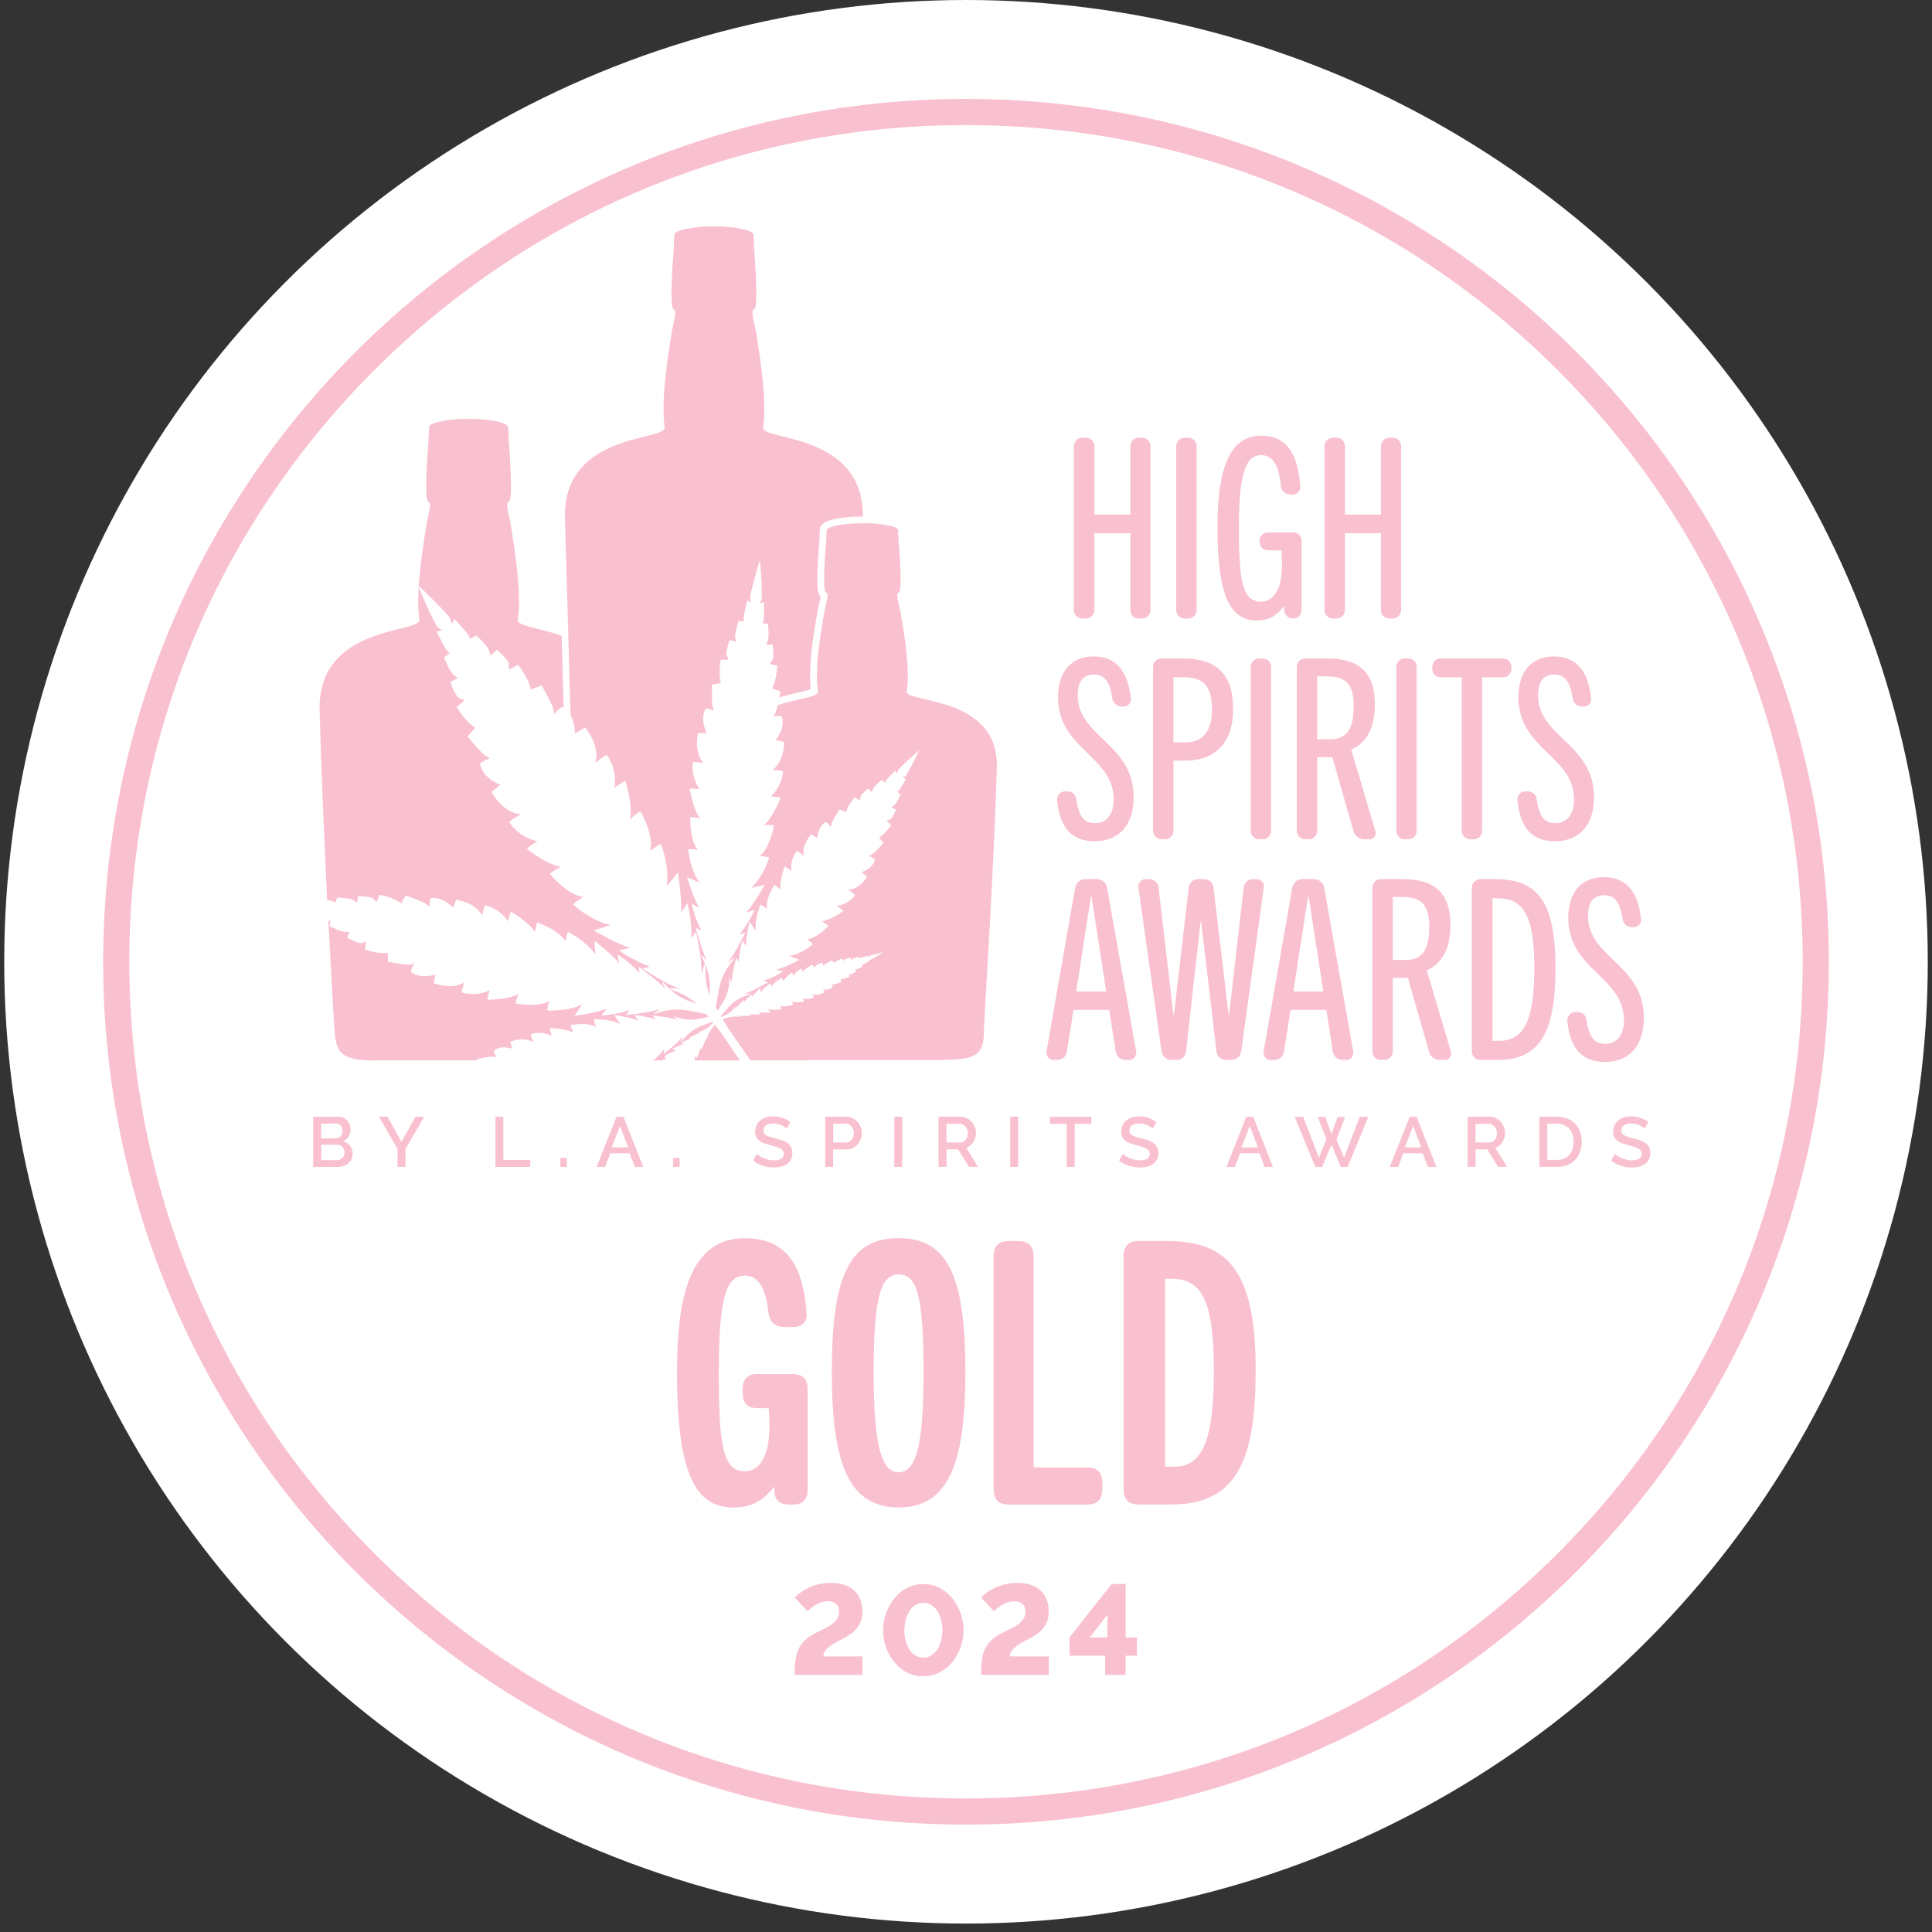 <svg xmlns="http://www.w3.org/2000/svg" fill="none" viewBox="0 0 163 163" height="163" width="163">
<rect x="0" y="0" width="163" height="163" fill="#333333" stroke="none"/>
<circle fill="white" r="81.144" cy="81.144" cx="81.5"></circle>
<g style="mix-blend-mode:multiply">
<path fill="#F9C0D0" d="M81.5 10.553C100.357 10.553 118.084 17.895 131.416 31.227C144.749 44.56 152.091 62.287 152.091 81.144C152.091 100 144.749 117.727 131.416 131.06C118.084 144.393 100.357 151.734 81.5 151.734C62.644 151.734 44.916 144.393 31.584 131.06C18.251 117.727 10.91 100 10.91 81.144C10.91 62.287 18.251 44.56 31.584 31.227C44.916 17.895 62.644 10.553 81.5 10.553ZM81.5 8.347C41.294 8.347 8.704 40.938 8.704 81.144C8.704 121.35 41.294 153.94 81.5 153.94C121.706 153.94 154.296 121.35 154.296 81.144C154.296 40.938 121.706 8.347 81.5 8.347Z"></path>
<path fill="#F9C0D0" d="M68.141 125.669C68.141 126.662 67.555 126.939 66.871 126.939H66.624C65.913 126.939 65.322 126.692 65.322 125.669V125.422C64.299 126.754 63.218 127.187 61.885 127.187C58.726 127.187 57.116 124.46 57.116 115.764C57.116 109.415 58.201 104.465 62.843 104.465C66.65 104.465 67.766 107.192 68.044 110.69C68.106 111.37 67.859 111.961 66.866 111.961H66.279C65.225 111.961 64.916 111.405 64.824 110.69C64.607 108.802 64.052 107.624 62.843 107.624C61.201 107.624 60.645 109.698 60.645 115.769C60.645 121.839 60.954 124.129 62.843 124.129C64.329 124.129 64.916 122.364 64.916 120.383C64.916 119.889 64.916 119.267 64.854 118.804H63.923C62.931 118.804 62.653 118.217 62.653 117.533V117.194C62.653 116.514 62.931 115.923 63.923 115.923H66.866C67.546 115.923 68.137 116.201 68.137 117.194V125.678L68.141 125.669Z"></path>
<path fill="#F9C0D0" d="M75.814 127.182C71.574 127.182 70.18 123.405 70.18 115.79C70.18 107.615 71.667 104.461 75.814 104.461C79.961 104.461 81.448 107.62 81.448 115.79C81.448 123.405 80.054 127.182 75.814 127.182ZM75.814 124.213C77.208 124.213 77.919 122.294 77.919 115.79C77.919 109.287 77.363 107.523 75.814 107.523C74.266 107.523 73.71 109.534 73.71 115.79C73.71 122.047 74.389 124.213 75.814 124.213Z"></path>
<path fill="#F9C0D0" d="M92.998 125.669C92.998 126.348 92.72 126.939 91.727 126.939H85.101C84.421 126.939 83.83 126.661 83.83 125.669V105.978C83.83 104.986 84.417 104.708 85.101 104.708H85.935C86.614 104.708 87.205 104.986 87.205 105.978V123.811H91.727C92.72 123.811 92.998 124.398 92.998 125.082V125.669Z"></path>
<path fill="#F9C0D0" d="M98.853 126.935H96.065C95.385 126.935 94.794 126.657 94.794 125.664V105.974C94.794 104.981 95.381 104.703 96.065 104.703H98.447C103.71 104.703 105.938 107.368 105.938 115.601C105.938 122.907 104.513 126.931 98.849 126.931L98.853 126.935ZM98.297 123.745H99.069C101.513 123.745 102.413 121.363 102.413 115.601C102.413 109.473 101.266 107.893 98.822 107.893H98.297V123.745Z"></path>
<path fill="#F9C0D0" d="M29.754 97.362C29.754 97.534 29.718 97.684 29.648 97.821C29.577 97.958 29.485 98.072 29.365 98.165C29.246 98.258 29.11 98.328 28.951 98.381C28.792 98.43 28.624 98.456 28.443 98.456H26.423V94.221H28.607C28.752 94.221 28.889 94.252 29.008 94.318C29.127 94.379 29.229 94.463 29.312 94.565C29.396 94.666 29.462 94.781 29.506 94.909C29.551 95.037 29.577 95.169 29.577 95.302C29.577 95.509 29.524 95.703 29.418 95.884C29.312 96.065 29.162 96.197 28.968 96.285C29.211 96.356 29.401 96.488 29.542 96.678C29.683 96.868 29.754 97.097 29.754 97.366V97.362ZM27.093 94.799V96.043H28.32C28.404 96.043 28.479 96.025 28.549 95.994C28.62 95.963 28.681 95.919 28.734 95.866C28.787 95.813 28.831 95.747 28.858 95.672C28.889 95.597 28.902 95.513 28.902 95.421C28.902 95.24 28.849 95.09 28.748 94.971C28.646 94.852 28.514 94.794 28.355 94.794H27.089L27.093 94.799ZM29.07 97.238C29.07 97.15 29.056 97.066 29.026 96.987C28.995 96.908 28.955 96.837 28.907 96.78C28.858 96.722 28.796 96.674 28.726 96.638C28.655 96.603 28.576 96.585 28.492 96.585H27.098V97.878H28.452C28.54 97.878 28.62 97.861 28.695 97.83C28.77 97.794 28.836 97.75 28.893 97.693C28.951 97.635 28.99 97.569 29.026 97.49C29.056 97.41 29.074 97.331 29.074 97.243L29.07 97.238Z"></path>
<path fill="#F9C0D0" d="M32.7 94.221L33.87 96.343L35.052 94.221H35.784L34.205 96.939V98.452H33.539V96.925L31.972 94.216H32.705L32.7 94.221Z"></path>
<path fill="#F9C0D0" d="M41.798 98.452V94.216H42.464V97.861H44.736V98.452H41.798Z"></path>
<path fill="#F9C0D0" d="M47.277 98.452V97.689H47.82V98.452H47.277Z"></path>
<path fill="#F9C0D0" d="M52.017 94.221H52.599L54.267 98.456H53.565L53.12 97.305H51.487L51.046 98.456H50.336L52.017 94.221ZM52.992 96.806L52.312 94.988L51.611 96.806H52.996H52.992Z"></path>
<path fill="#F9C0D0" d="M56.794 98.452V97.689H57.337V98.452H56.794Z"></path>
<path fill="#F9C0D0" d="M66.376 95.218C66.336 95.174 66.279 95.13 66.204 95.077C66.129 95.024 66.041 94.98 65.939 94.935C65.838 94.891 65.727 94.856 65.604 94.83C65.485 94.803 65.357 94.79 65.233 94.79C64.951 94.79 64.743 94.843 64.611 94.944C64.479 95.046 64.413 95.191 64.413 95.372C64.413 95.474 64.435 95.562 64.474 95.624C64.514 95.686 64.58 95.747 64.668 95.796C64.757 95.844 64.867 95.888 64.995 95.928C65.123 95.968 65.277 96.007 65.454 96.052C65.67 96.105 65.864 96.162 66.036 96.224C66.208 96.285 66.354 96.365 66.473 96.458C66.592 96.55 66.685 96.66 66.751 96.793C66.817 96.925 66.848 97.088 66.848 97.278C66.848 97.494 66.808 97.68 66.724 97.834C66.645 97.989 66.53 98.116 66.389 98.213C66.248 98.311 66.085 98.381 65.895 98.43C65.71 98.474 65.507 98.5 65.291 98.5C64.969 98.5 64.66 98.452 64.36 98.355C64.06 98.258 63.786 98.116 63.544 97.927L63.848 97.353C63.901 97.406 63.976 97.463 64.073 97.525C64.17 97.587 64.285 97.649 64.413 97.702C64.54 97.755 64.682 97.799 64.832 97.838C64.982 97.878 65.141 97.896 65.304 97.896C65.564 97.896 65.767 97.852 65.913 97.759C66.054 97.666 66.129 97.534 66.129 97.353C66.129 97.247 66.102 97.155 66.049 97.084C65.996 97.013 65.917 96.952 65.82 96.894C65.719 96.841 65.599 96.793 65.458 96.749C65.317 96.705 65.154 96.66 64.969 96.612C64.757 96.555 64.576 96.497 64.417 96.436C64.258 96.374 64.13 96.299 64.024 96.21C63.919 96.122 63.843 96.021 63.791 95.902C63.738 95.782 63.711 95.641 63.711 95.474C63.711 95.266 63.751 95.081 63.83 94.922C63.91 94.763 64.02 94.627 64.157 94.516C64.293 94.406 64.457 94.322 64.642 94.269C64.827 94.212 65.03 94.185 65.251 94.185C65.538 94.185 65.802 94.23 66.045 94.322C66.288 94.415 66.499 94.525 66.685 94.662L66.38 95.209L66.376 95.218Z"></path>
<path fill="#F9C0D0" d="M69.623 98.452V94.216H71.401C71.591 94.216 71.767 94.256 71.931 94.335C72.094 94.415 72.231 94.521 72.345 94.649C72.46 94.777 72.553 94.927 72.615 95.09C72.681 95.253 72.712 95.421 72.712 95.593C72.712 95.765 72.681 95.946 72.619 96.109C72.557 96.272 72.469 96.422 72.359 96.55C72.248 96.678 72.112 96.784 71.957 96.859C71.798 96.938 71.626 96.974 71.437 96.974H70.29V98.447H69.623V98.452ZM70.294 96.391H71.397C71.494 96.391 71.578 96.369 71.657 96.33C71.737 96.29 71.803 96.233 71.856 96.162C71.913 96.091 71.953 96.007 71.988 95.91C72.019 95.813 72.037 95.712 72.037 95.593C72.037 95.474 72.019 95.368 71.984 95.271C71.948 95.174 71.9 95.094 71.834 95.024C71.772 94.953 71.697 94.9 71.618 94.865C71.538 94.825 71.45 94.808 71.366 94.808H70.298V96.387L70.294 96.391Z"></path>
<path fill="#F9C0D0" d="M75.451 98.452V94.216H76.118V98.452H75.451Z"></path>
<path fill="#F9C0D0" d="M79.184 98.452V94.216H81.028C81.218 94.216 81.394 94.256 81.558 94.335C81.721 94.415 81.858 94.521 81.972 94.649C82.087 94.777 82.18 94.927 82.246 95.09C82.312 95.253 82.343 95.421 82.343 95.593C82.343 95.734 82.321 95.875 82.281 96.003C82.242 96.135 82.184 96.255 82.114 96.365C82.043 96.475 81.955 96.572 81.853 96.652C81.747 96.736 81.637 96.793 81.514 96.833L82.511 98.443H81.752L80.834 96.969H79.855V98.443H79.189L79.184 98.452ZM79.85 96.391H81.019C81.117 96.391 81.2 96.369 81.28 96.33C81.359 96.29 81.425 96.233 81.478 96.157C81.531 96.082 81.575 95.999 81.611 95.906C81.641 95.809 81.659 95.707 81.659 95.602C81.659 95.496 81.641 95.394 81.602 95.297C81.562 95.2 81.514 95.116 81.452 95.046C81.39 94.975 81.319 94.918 81.236 94.874C81.156 94.834 81.068 94.812 80.984 94.812H79.85V96.391Z"></path>
<path fill="#F9C0D0" d="M85.232 98.452V94.216H85.899V98.452H85.232Z"></path>
<path fill="#F9C0D0" d="M92.076 94.812H90.669V98.456H89.994V94.812H88.582V94.221H92.076V94.812Z"></path>
<path fill="#F9C0D0" d="M97.256 95.218C97.216 95.174 97.159 95.13 97.084 95.077C97.009 95.028 96.921 94.98 96.819 94.935C96.718 94.891 96.607 94.856 96.484 94.83C96.365 94.803 96.237 94.79 96.113 94.79C95.831 94.79 95.623 94.843 95.491 94.944C95.359 95.046 95.293 95.191 95.293 95.372C95.293 95.474 95.314 95.562 95.354 95.624C95.394 95.69 95.46 95.747 95.548 95.796C95.637 95.844 95.747 95.888 95.875 95.928C96.007 95.968 96.157 96.007 96.334 96.052C96.55 96.105 96.744 96.162 96.916 96.224C97.088 96.285 97.234 96.365 97.353 96.458C97.472 96.55 97.565 96.66 97.631 96.793C97.697 96.925 97.728 97.088 97.728 97.278C97.728 97.494 97.688 97.68 97.604 97.834C97.52 97.989 97.41 98.116 97.269 98.213C97.128 98.311 96.965 98.381 96.775 98.43C96.585 98.478 96.387 98.5 96.175 98.5C95.853 98.5 95.544 98.452 95.24 98.355C94.939 98.258 94.666 98.116 94.423 97.927L94.728 97.353C94.781 97.406 94.856 97.463 94.953 97.525C95.05 97.587 95.165 97.649 95.293 97.702C95.42 97.755 95.562 97.799 95.712 97.838C95.862 97.878 96.02 97.896 96.184 97.896C96.444 97.896 96.647 97.852 96.793 97.759C96.934 97.666 97.009 97.534 97.009 97.353C97.009 97.247 96.982 97.155 96.929 97.084C96.876 97.013 96.797 96.952 96.7 96.894C96.598 96.841 96.479 96.793 96.338 96.749C96.197 96.705 96.034 96.66 95.848 96.612C95.637 96.555 95.456 96.497 95.297 96.436C95.138 96.374 95.01 96.299 94.904 96.21C94.803 96.122 94.723 96.021 94.67 95.902C94.618 95.782 94.591 95.641 94.591 95.474C94.591 95.266 94.631 95.081 94.71 94.922C94.79 94.759 94.9 94.627 95.037 94.516C95.173 94.406 95.337 94.322 95.522 94.269C95.707 94.212 95.91 94.185 96.131 94.185C96.418 94.185 96.682 94.23 96.925 94.322C97.168 94.415 97.379 94.525 97.565 94.662L97.26 95.209L97.256 95.218Z"></path>
<path fill="#F9C0D0" d="M105.148 94.221H105.73L107.398 98.456H106.697L106.251 97.305H104.619L104.177 98.456H103.467L105.148 94.221ZM106.123 96.806L105.444 94.988L104.738 96.806H106.123Z"></path>
<path fill="#F9C0D0" d="M111.179 94.238H111.81L112.331 95.677L112.856 94.238H113.482L112.763 96.122L113.394 97.68L114.713 94.221H115.446L113.699 98.456H113.125L112.34 96.559L111.546 98.456H110.972L109.225 94.221H109.953L111.276 97.68L111.907 96.122L111.179 94.238Z"></path>
<path fill="#F9C0D0" d="M118.935 94.221H119.517L121.185 98.456H120.479L120.034 97.305H118.401L117.96 98.456H117.25L118.931 94.221H118.935ZM119.906 96.806L119.226 94.988L118.525 96.806H119.906Z"></path>
<path fill="#F9C0D0" d="M123.824 98.452V94.216H125.668C125.858 94.216 126.034 94.256 126.198 94.335C126.356 94.415 126.498 94.521 126.612 94.649C126.727 94.777 126.82 94.927 126.886 95.09C126.952 95.253 126.983 95.421 126.983 95.593C126.983 95.734 126.961 95.875 126.921 96.003C126.881 96.135 126.824 96.255 126.753 96.365C126.683 96.475 126.595 96.572 126.493 96.652C126.392 96.736 126.277 96.793 126.153 96.833L127.151 98.443H126.392L125.474 96.969H124.495V98.443H123.828L123.824 98.452ZM124.49 96.391H125.659C125.756 96.391 125.84 96.369 125.92 96.33C125.999 96.29 126.065 96.233 126.118 96.157C126.171 96.082 126.22 95.999 126.251 95.906C126.281 95.809 126.299 95.707 126.299 95.602C126.299 95.496 126.281 95.394 126.242 95.297C126.202 95.2 126.153 95.116 126.092 95.046C126.03 94.975 125.959 94.918 125.876 94.874C125.792 94.834 125.708 94.812 125.624 94.812H124.49V96.391Z"></path>
<path fill="#F9C0D0" d="M129.877 98.452V94.216H131.382C131.721 94.216 132.021 94.274 132.277 94.384C132.533 94.494 132.749 94.644 132.921 94.838C133.093 95.032 133.226 95.253 133.314 95.509C133.402 95.765 133.446 96.038 133.446 96.33C133.446 96.652 133.398 96.943 133.301 97.203C133.204 97.463 133.067 97.689 132.886 97.869C132.705 98.055 132.489 98.196 132.238 98.297C131.986 98.399 131.699 98.447 131.386 98.447H129.882L129.877 98.452ZM132.763 96.33C132.763 96.109 132.732 95.902 132.67 95.716C132.608 95.531 132.52 95.368 132.396 95.236C132.277 95.103 132.132 94.997 131.96 94.922C131.788 94.847 131.593 94.808 131.377 94.808H130.543V97.861H131.377C131.598 97.861 131.796 97.821 131.968 97.746C132.141 97.666 132.286 97.561 132.405 97.424C132.524 97.287 132.613 97.124 132.67 96.939C132.727 96.753 132.758 96.55 132.758 96.33H132.763Z"></path>
<path fill="#F9C0D0" d="M138.758 95.218C138.719 95.174 138.661 95.13 138.586 95.077C138.511 95.028 138.423 94.98 138.322 94.935C138.22 94.891 138.11 94.856 137.986 94.83C137.867 94.803 137.739 94.79 137.616 94.79C137.333 94.79 137.126 94.843 136.994 94.944C136.861 95.046 136.795 95.191 136.795 95.372C136.795 95.474 136.817 95.562 136.857 95.624C136.897 95.69 136.963 95.747 137.051 95.796C137.139 95.844 137.25 95.888 137.378 95.928C137.51 95.968 137.66 96.007 137.836 96.052C138.053 96.105 138.247 96.162 138.419 96.224C138.591 96.285 138.736 96.365 138.856 96.458C138.975 96.55 139.067 96.66 139.133 96.793C139.2 96.925 139.231 97.088 139.231 97.278C139.231 97.494 139.191 97.68 139.107 97.834C139.023 97.989 138.913 98.116 138.772 98.213C138.631 98.311 138.467 98.381 138.282 98.43C138.097 98.474 137.894 98.5 137.678 98.5C137.355 98.5 137.047 98.452 136.747 98.355C136.447 98.258 136.173 98.116 135.93 97.927L136.235 97.353C136.288 97.406 136.363 97.463 136.46 97.525C136.557 97.587 136.672 97.649 136.8 97.702C136.928 97.755 137.069 97.799 137.219 97.838C137.369 97.878 137.528 97.896 137.691 97.896C137.951 97.896 138.154 97.852 138.3 97.759C138.445 97.666 138.516 97.534 138.516 97.353C138.516 97.247 138.489 97.155 138.436 97.084C138.383 97.013 138.304 96.952 138.207 96.894C138.11 96.837 137.986 96.793 137.845 96.749C137.704 96.705 137.541 96.66 137.355 96.612C137.144 96.555 136.963 96.497 136.804 96.436C136.645 96.374 136.517 96.299 136.411 96.21C136.305 96.122 136.23 96.021 136.177 95.902C136.125 95.782 136.098 95.641 136.098 95.474C136.098 95.266 136.138 95.081 136.217 94.922C136.297 94.759 136.407 94.627 136.544 94.516C136.68 94.406 136.844 94.322 137.029 94.269C137.214 94.212 137.417 94.185 137.638 94.185C137.925 94.185 138.189 94.23 138.432 94.322C138.675 94.415 138.886 94.525 139.072 94.662L138.767 95.209L138.758 95.218Z"></path>
<path fill="#F9C0D0" d="M97.065 51.482C97.065 51.866 96.748 52.184 96.364 52.184H96.068C95.684 52.184 95.367 51.866 95.367 51.482V44.984H92.327V51.482C92.327 51.866 92.009 52.184 91.625 52.184H91.308C90.924 52.184 90.606 51.866 90.606 51.482V37.633C90.606 37.249 90.924 36.932 91.308 36.932H91.625C92.009 36.932 92.327 37.249 92.327 37.633V43.413H95.367V37.633C95.367 37.249 95.684 36.932 96.068 36.932H96.364C96.748 36.932 97.065 37.249 97.065 37.633V51.482Z"></path>
<path fill="#F9C0D0" d="M100.956 51.482C100.956 51.866 100.639 52.184 100.255 52.184H99.937C99.553 52.184 99.236 51.866 99.236 51.482V37.633C99.236 37.249 99.553 36.932 99.937 36.932H100.255C100.639 36.932 100.956 37.249 100.956 37.633V51.482Z"></path>
<path fill="#F9C0D0" d="M109.817 51.482C109.817 51.866 109.499 52.184 109.115 52.184H109.071C108.687 52.184 108.369 51.866 108.347 51.482V51.099C107.668 52.034 106.944 52.352 106.031 52.352C103.715 52.352 102.718 50.102 102.718 44.512C102.718 39.712 103.653 36.76 106.393 36.76C108.665 36.76 109.517 38.459 109.706 41.031C109.75 41.414 109.428 41.732 109.071 41.732H108.859C108.458 41.732 108.114 41.437 108.074 41.031C107.902 39.266 107.394 38.397 106.393 38.397C104.99 38.397 104.522 40.307 104.522 44.516C104.522 49.127 104.862 50.763 106.393 50.763C107.668 50.763 108.158 49.276 108.158 47.79C108.158 47.322 108.158 46.832 108.114 46.431H106.966C106.583 46.431 106.265 46.113 106.265 45.729V45.623C106.265 45.24 106.583 44.922 106.966 44.922H109.111C109.494 44.922 109.812 45.24 109.812 45.623V51.487L109.817 51.482Z"></path>
<path fill="#F9C0D0" d="M118.207 51.482C118.207 51.866 117.889 52.184 117.506 52.184H117.21C116.826 52.184 116.508 51.866 116.508 51.482V44.984H113.469V51.482C113.469 51.866 113.151 52.184 112.767 52.184H112.45C112.066 52.184 111.748 51.866 111.748 51.482V37.633C111.748 37.249 112.066 36.932 112.45 36.932H112.767C113.151 36.932 113.469 37.249 113.469 37.633V43.413H116.508V37.633C116.508 37.249 116.826 36.932 117.21 36.932H117.506C117.889 36.932 118.207 37.249 118.207 37.633V51.482Z"></path>
<path fill="#F9C0D0" d="M95.411 58.93C95.455 59.314 95.155 59.609 94.775 59.609H94.625C94.242 59.609 93.902 59.314 93.84 58.908C93.668 57.593 93.205 56.909 92.309 56.909C91.352 56.909 90.928 57.544 90.928 58.652C90.928 62.199 95.644 62.728 95.644 67.255C95.644 69.549 94.475 70.974 92.353 70.974C90.377 70.974 89.441 69.805 89.186 67.577C89.141 67.132 89.441 66.77 89.821 66.77H90.033C90.416 66.77 90.734 66.981 90.796 67.387C91.03 68.918 91.453 69.448 92.388 69.448C93.386 69.448 93.959 68.684 93.959 67.449C93.959 63.774 89.265 63.222 89.265 58.824C89.265 56.702 90.35 55.383 92.261 55.383C94.171 55.383 95.172 56.636 95.406 58.93H95.411Z"></path>
<path fill="#F9C0D0" d="M99.002 70.105C99.002 70.489 98.684 70.806 98.3 70.806H97.983C97.599 70.806 97.281 70.489 97.281 70.105V56.256C97.281 55.872 97.599 55.555 97.983 55.555H99.831C102.615 55.555 104.04 56.874 104.04 59.803C104.04 62.733 102.469 64.18 99.959 64.18H99.002V70.105ZM99.002 62.627H100.043C101.702 62.627 102.253 61.396 102.253 59.821C102.253 57.822 101.468 57.143 99.915 57.143H99.002V62.622V62.627Z"></path>
<path fill="#F9C0D0" d="M107.243 70.105C107.243 70.489 106.925 70.806 106.542 70.806H106.224C105.84 70.806 105.522 70.489 105.522 70.105V56.256C105.522 55.872 105.84 55.555 106.224 55.555H106.542C106.925 55.555 107.243 55.872 107.243 56.256V70.105Z"></path>
<path fill="#F9C0D0" d="M116.041 70.105C116.147 70.467 115.913 70.806 115.552 70.806H115.084C114.678 70.806 114.299 70.529 114.193 70.127L112.406 63.88H111.131V70.105C111.131 70.489 110.813 70.806 110.429 70.806H110.112C109.728 70.806 109.41 70.489 109.41 70.105V56.256C109.41 55.872 109.728 55.555 110.112 55.555H111.938C114.678 55.555 115.997 56.702 115.997 59.464C115.997 61.44 115.252 62.715 113.999 63.245L116.037 70.105H116.041ZM111.131 62.371H112.234C113.509 62.371 114.21 61.647 114.21 59.609C114.21 57.571 113.447 57.059 111.81 57.059H111.131V62.371Z"></path>
<path fill="#F9C0D0" d="M119.527 70.105C119.527 70.489 119.209 70.806 118.825 70.806H118.508C118.124 70.806 117.806 70.489 117.806 70.105V56.256C117.806 55.872 118.124 55.555 118.508 55.555H118.825C119.209 55.555 119.527 55.872 119.527 56.256V70.105Z"></path>
<path fill="#F9C0D0" d="M125.05 70.105C125.05 70.489 124.732 70.806 124.349 70.806H124.031C123.647 70.806 123.329 70.489 123.329 70.105V57.147H121.543C121.159 57.147 120.841 56.83 120.841 56.446V56.256C120.841 55.872 121.159 55.555 121.543 55.555H126.81C127.194 55.555 127.512 55.872 127.512 56.256V56.446C127.512 56.83 127.194 57.147 126.81 57.147H125.046V70.105H125.05Z"></path>
<path fill="#F9C0D0" d="M134.249 58.93C134.293 59.314 133.993 59.609 133.613 59.609H133.463C133.08 59.609 132.74 59.314 132.678 58.908C132.506 57.593 132.043 56.909 131.147 56.909C130.19 56.909 129.766 57.544 129.766 58.652C129.766 62.199 134.483 62.728 134.483 67.255C134.483 69.549 133.313 70.974 131.191 70.974C129.215 70.974 128.279 69.805 128.024 67.577C127.979 67.132 128.279 66.77 128.659 66.77H128.871C129.255 66.77 129.572 66.981 129.634 67.387C129.868 68.918 130.291 69.448 131.227 69.448C132.224 69.448 132.797 68.684 132.797 67.449C132.797 63.774 128.103 63.222 128.103 58.824C128.103 56.702 129.188 55.383 131.099 55.383C133.009 55.383 134.011 56.636 134.244 58.93H134.249Z"></path>
<path fill="#F9C0D0" d="M95.856 88.745C95.918 89.085 95.645 89.425 95.283 89.425H94.943C94.537 89.425 94.198 89.129 94.136 88.723L93.584 85.198H90.567L90.015 88.723C89.953 89.125 89.614 89.425 89.208 89.425H88.868C88.506 89.425 88.233 89.085 88.294 88.723L90.716 74.874C90.8 74.473 91.14 74.173 91.546 74.173H92.565C92.971 74.173 93.311 74.469 93.394 74.852L95.861 88.745H95.856ZM92.093 75.682H92.031L90.8 83.65H93.328L92.097 75.682H92.093Z"></path>
<path fill="#F9C0D0" d="M104.716 88.723C104.655 89.125 104.315 89.425 103.909 89.425H103.419C103.018 89.425 102.674 89.129 102.634 88.723L101.337 77.742H101.293L100.062 88.723C100.018 89.125 99.678 89.425 99.276 89.425H98.809C98.407 89.425 98.063 89.129 98.001 88.723L96.047 74.874C95.985 74.513 96.281 74.173 96.643 74.173H96.96C97.362 74.173 97.706 74.468 97.746 74.874L98.999 85.604H99.043L100.296 74.874C100.34 74.473 100.68 74.173 101.081 74.173H101.593C101.994 74.173 102.338 74.468 102.378 74.874L103.653 85.604H103.697L104.928 74.874C104.972 74.473 105.312 74.173 105.714 74.173H106.031C106.393 74.173 106.689 74.513 106.627 74.874L104.716 88.723Z"></path>
<path fill="#F9C0D0" d="M114.171 88.745C114.233 89.085 113.96 89.425 113.598 89.425H113.258C112.852 89.425 112.512 89.129 112.451 88.723L111.899 85.198H108.881L108.33 88.723C108.268 89.125 107.928 89.425 107.523 89.425H107.183C106.821 89.425 106.548 89.085 106.609 88.723L109.031 74.874C109.115 74.473 109.455 74.173 109.861 74.173H110.88C111.286 74.173 111.626 74.469 111.709 74.852L114.176 88.745H114.171ZM110.412 75.682H110.351L109.12 83.65H111.648L110.417 75.682H110.412Z"></path>
<path fill="#F9C0D0" d="M122.417 88.723C122.523 89.085 122.289 89.425 121.927 89.425H121.459C121.053 89.425 120.674 89.147 120.568 88.745L118.781 82.498H117.506V88.723C117.506 89.107 117.189 89.425 116.805 89.425H116.487C116.103 89.425 115.786 89.107 115.786 88.723V74.874C115.786 74.49 116.103 74.173 116.487 74.173H118.314C121.053 74.173 122.373 75.32 122.373 78.082C122.373 80.058 121.627 81.333 120.374 81.863L122.412 88.723H122.417ZM117.506 80.989H118.609C119.884 80.989 120.586 80.266 120.586 78.227C120.586 76.189 119.823 75.677 118.186 75.677H117.506V80.989Z"></path>
<path fill="#F9C0D0" d="M126.387 89.425H124.878C124.495 89.425 124.177 89.107 124.177 88.723V74.874C124.177 74.49 124.495 74.173 124.878 74.173H126.109C129.807 74.173 131.232 76.127 131.232 81.673C131.232 86.857 130.062 89.425 126.387 89.425ZM125.924 87.81H126.498C128.602 87.81 129.449 86.006 129.449 81.673C129.449 77.341 128.598 75.788 126.326 75.788H125.92V87.81H125.924Z"></path>
<path fill="#F9C0D0" d="M138.457 77.548C138.501 77.932 138.201 78.228 137.822 78.228H137.672C137.288 78.228 136.948 77.932 136.887 77.526C136.715 76.207 136.251 75.527 135.356 75.527C134.398 75.527 133.975 76.163 133.975 77.27C133.975 80.817 138.691 81.347 138.691 85.873C138.691 88.168 137.522 89.593 135.4 89.593C133.423 89.593 132.488 88.423 132.232 86.195C132.188 85.75 132.488 85.388 132.867 85.388H133.079C133.463 85.388 133.781 85.6 133.842 86.006C134.076 87.537 134.5 88.066 135.435 88.066C136.432 88.066 137.006 87.303 137.006 86.067C137.006 82.392 132.312 81.841 132.312 77.442C132.312 75.32 133.397 74.001 135.307 74.001C137.218 74.001 138.219 75.254 138.453 77.548H138.457Z"></path>
<path fill="#F9C0D0" d="M28.289 76.158L28.439 75.726C28.439 75.726 29.529 75.766 29.833 75.955L30.137 76.145L30.208 75.598C30.208 75.598 31.359 75.638 31.501 75.823C31.642 76.008 31.783 76.101 31.783 76.101L32.017 75.492C32.017 75.492 33.182 75.704 33.857 76.207L34.227 75.549C34.227 75.549 35.723 76.079 35.974 76.282L36.226 76.485C36.226 76.485 36.226 75.854 36.349 75.77C36.349 75.77 37.201 75.545 38.229 76.591L38.489 75.902C38.489 75.902 40.117 76.141 40.686 77.244C40.686 77.244 40.814 76.498 40.925 76.388C40.925 76.388 42.054 76.564 42.861 77.716C42.861 77.716 43.007 77.111 43.108 76.917C43.108 76.917 44.639 77.808 45.138 78.642C45.138 78.642 45.252 77.927 45.336 77.826C45.336 77.826 47.145 78.439 47.692 79.41C47.692 79.41 47.789 78.88 47.926 78.629C47.926 78.629 49.462 79.374 50.229 80.522L50.159 79.366C50.159 79.366 51.892 80.733 52.215 81.281L52.113 80.522C52.113 80.522 53.172 81.197 53.944 82.101C53.944 82.101 53.917 81.682 53.891 81.567C54.032 81.717 55.016 82.383 55.572 82.895L56.181 83.46C56.181 83.46 55.735 82.75 55.934 82.873C56.132 82.997 56.737 83.994 58.325 84.532C58.497 84.589 58.647 84.642 58.784 84.686C57.729 83.756 56.715 83.575 56.529 83.438C56.304 83.27 57.341 83.447 57.341 83.447L56.428 83.019C55.59 82.626 54.407 81.814 54.173 81.726C54.328 81.704 54.844 81.536 54.844 81.536C53.45 81.078 52.232 80.186 52.232 80.186L53.198 79.953C52.409 79.842 50.088 78.501 50.088 78.501L51.522 78.042C49.837 77.707 48.35 76.304 48.35 76.304C48.606 76.035 49.214 75.677 49.214 75.677C47.825 75.505 46.395 73.732 46.395 73.732C46.488 73.586 47.317 73.123 47.317 73.123C46.108 72.946 44.45 71.614 44.45 71.614C44.644 71.407 45.328 70.961 45.328 70.961C43.62 70.577 42.976 69.373 42.976 69.373C43.069 69.196 43.933 68.702 43.933 68.702C42.372 68.565 41.471 66.823 41.471 66.823L42.213 66.209C40.554 65.526 40.505 64.449 40.505 64.449C40.558 64.268 41.33 63.977 41.33 63.977L40.991 63.787C40.651 63.598 39.442 62.137 39.442 62.137L40.099 61.409C39.23 60.875 38.533 59.649 38.533 59.649L39.186 59.102C39.186 59.102 39.019 58.983 38.741 58.908C38.463 58.833 37.982 57.54 37.982 57.54L38.621 57.205L38.277 56.944C37.933 56.684 37.474 55.466 37.474 55.466L37.946 55.096L37.739 54.915C37.532 54.734 36.83 53.274 36.83 53.274L37.316 53.181C37.316 53.181 37.254 53.133 36.963 52.952C36.702 52.788 35.555 50.102 35.321 49.546C35.264 50.521 35.268 51.469 35.379 52.281C35.542 53.459 26.753 52.656 26.965 59.984C27.124 65.534 27.371 71.23 27.601 75.933C27.826 75.973 28.015 76.013 28.081 76.048L28.284 76.154L28.289 76.158Z"></path>
<path fill="#F9C0D0" d="M38.004 52.237C38.07 52.572 38.092 52.647 38.092 52.647L38.348 52.224C38.348 52.224 39.46 53.402 39.557 53.658L39.654 53.913L40.17 53.605C40.17 53.605 41.145 54.469 41.264 54.884L41.383 55.299L41.926 54.822C41.926 54.822 42.963 55.731 42.932 56.018C42.901 56.305 42.954 56.503 42.954 56.503L43.7 56.089C43.7 56.089 44.599 57.174 44.789 58.18L45.703 57.822C45.703 57.822 46.633 59.468 46.691 59.856L46.748 60.245C46.748 60.245 47.295 59.631 47.48 59.645C47.48 59.645 47.511 59.658 47.556 59.689C47.498 57.668 47.441 55.709 47.392 53.869C47.392 53.79 47.392 53.715 47.388 53.64C45.429 52.956 43.62 52.833 43.691 52.29C44.03 49.824 43.373 46.091 43.069 44.101C42.504 41.715 42.945 42.8 43.064 41.997C43.232 40.85 42.927 37.281 42.927 37.281L42.874 36.063C42.874 35.684 41.741 35.454 40.267 35.344H38.807C37.329 35.454 36.199 35.688 36.199 36.063L36.146 37.281C36.146 37.281 35.842 40.845 36.01 41.997C36.129 42.804 36.57 41.719 36.005 44.101C35.807 45.407 35.454 47.468 35.33 49.422C35.401 49.493 37.938 51.91 38.004 52.241V52.237Z"></path>
<path fill="#F9C0D0" d="M41.643 89.151L41.882 89.191C41.882 89.191 41.626 88.754 41.67 88.648C41.67 88.648 42.115 88.154 43.183 88.468L43.068 87.885C43.068 87.885 44.189 87.4 44.992 87.938C44.992 87.938 44.771 87.369 44.798 87.25C44.798 87.25 45.579 86.923 46.554 87.4C46.554 87.4 46.399 86.923 46.386 86.747C46.386 86.747 47.71 86.751 48.363 87.135C48.363 87.135 48.146 86.593 48.16 86.487C48.16 86.487 49.545 86.191 50.282 86.645C50.282 86.645 50.132 86.24 50.114 86.01C50.114 86.01 51.38 85.913 52.325 86.403L51.817 85.626C51.817 85.626 53.463 85.882 53.886 86.134L53.516 85.648C53.516 85.648 54.451 85.692 55.303 86.014C55.303 86.014 55.117 85.732 55.055 85.662C55.197 85.71 56.088 85.776 56.648 85.913L57.257 86.063C57.257 86.063 56.688 85.745 56.864 85.754C57.036 85.763 57.822 86.209 59.039 85.953C59.361 85.882 59.604 85.834 59.785 85.794C59.723 85.719 59.661 85.639 59.591 85.551C59.353 85.503 58.92 85.419 58.13 85.269C56.485 84.951 55.461 85.516 55.227 85.529C54.994 85.538 55.739 85.141 55.739 85.141L54.932 85.331C54.191 85.503 53.004 85.595 52.81 85.653C52.894 85.564 53.123 85.216 53.123 85.216C51.998 85.618 50.745 85.679 50.745 85.679L51.217 85.07C50.661 85.388 48.473 85.715 48.473 85.715L49.113 84.744C47.873 85.362 46.166 85.247 46.166 85.247C46.174 84.965 46.355 84.453 46.355 84.453C45.393 85.026 43.518 84.665 43.518 84.665C43.492 84.532 43.752 83.857 43.752 83.857C42.901 84.338 41.123 84.351 41.123 84.351C41.127 84.135 41.308 83.539 41.308 83.539C40.029 84.139 38.961 83.734 38.961 83.734C38.921 83.584 39.186 82.873 39.186 82.873C38.136 83.553 36.605 82.953 36.605 82.953L36.724 82.225C35.308 82.622 34.681 82.004 34.681 82.004C34.615 81.872 34.933 81.325 34.933 81.325L34.615 81.378C34.297 81.431 32.731 81.148 32.731 81.148L32.74 80.398C31.897 80.5 30.786 80.107 30.786 80.107L30.892 79.463C30.892 79.463 30.719 79.472 30.508 79.564C30.296 79.657 29.277 79.119 29.277 79.119L29.488 78.607L29.127 78.62C28.765 78.633 27.803 78.13 27.803 78.13L27.891 77.68C27.891 77.68 27.883 77.68 27.706 77.676C27.953 82.542 28.16 86.037 28.2 86.654C28.332 88.759 28.597 89.597 32.219 89.456H40.271V89.341C40.271 89.341 41.418 89.107 41.661 89.151H41.643Z"></path>
<path fill="#F9C0D0" d="M49.356 61.387C49.356 61.387 50.662 62.847 50.229 64.361C50.229 64.361 50.997 63.73 51.195 63.708C51.195 63.708 52.091 64.736 51.84 66.47C51.84 66.47 52.501 65.989 52.762 65.883C52.762 65.883 53.415 67.908 53.15 69.104C53.15 69.104 53.878 68.495 54.045 68.46C54.045 68.46 55.193 70.427 54.857 71.786C54.857 71.786 55.409 71.345 55.753 71.204C55.753 71.204 56.534 73.092 56.247 74.791L57.187 73.613C57.187 73.613 57.61 76.26 57.434 77.036L57.999 76.22C57.999 76.22 58.396 77.676 58.325 79.141C58.325 79.141 58.665 78.713 58.74 78.58C58.74 78.832 59.075 80.226 59.146 81.148L59.221 82.158C59.221 82.158 59.424 81.126 59.499 81.395C59.56 81.62 59.366 82.63 59.86 83.95C59.865 83.804 59.874 83.645 59.878 83.464C59.94 81.788 59.225 80.87 59.181 80.641C59.137 80.411 59.64 81.082 59.64 81.082L59.331 80.314C59.049 79.613 58.775 78.457 58.687 78.272C58.788 78.338 59.168 78.51 59.168 78.51C58.599 77.464 58.347 76.238 58.347 76.238L59.018 76.604C58.621 76.11 57.959 73.996 57.959 73.996L59.013 74.473C58.215 73.348 58.065 71.649 58.065 71.649C58.347 71.614 58.877 71.711 58.877 71.711C58.162 70.851 58.237 68.945 58.237 68.945C58.36 68.901 59.071 69.051 59.071 69.051C58.466 68.287 58.184 66.536 58.184 66.536C58.4 66.505 59.018 66.589 59.018 66.589C58.228 65.424 58.466 64.303 58.466 64.303C58.607 64.242 59.353 64.387 59.353 64.387C58.524 63.461 58.881 61.855 58.881 61.855H59.618C59.009 60.527 59.525 59.808 59.525 59.808C59.644 59.719 60.235 59.949 60.235 59.949L60.134 59.645C60.032 59.34 60.077 57.752 60.077 57.752L60.822 57.637C60.593 56.825 60.809 55.66 60.809 55.66H61.462C61.462 55.66 61.427 55.493 61.303 55.294C61.179 55.096 61.555 54.006 61.555 54.006L62.093 54.134L62.027 53.781C61.96 53.428 62.309 52.396 62.309 52.396L62.768 52.413L62.741 52.188C62.715 51.963 63.046 50.644 63.046 50.644L63.372 50.847C63.372 50.847 63.363 50.785 63.284 50.512C63.209 50.238 64.083 47.349 64.083 47.349H64.127C64.127 47.349 64.374 50.362 64.241 50.613C64.109 50.865 64.087 50.922 64.087 50.922L64.449 50.79C64.449 50.79 64.493 52.144 64.418 52.36L64.343 52.577L64.793 52.652C64.793 52.652 64.916 53.733 64.78 54.063L64.638 54.394L65.19 54.377C65.19 54.377 65.327 55.519 65.168 55.687C65.005 55.855 64.939 56.014 64.939 56.014L65.574 56.146C65.574 56.146 65.543 57.328 65.146 58.074L65.852 58.334C65.852 58.334 65.812 58.55 65.75 58.837C66.333 58.661 66.893 58.533 67.365 58.422C67.731 58.339 68.164 58.237 68.402 58.153C68.186 56.221 68.622 53.64 68.914 51.906C68.945 51.721 68.975 51.549 69.002 51.39V51.363L69.011 51.341C69.152 50.781 69.214 50.494 69.236 50.353C69.139 50.238 69.046 50.075 69.006 49.81C68.852 48.822 69.09 46.104 69.121 45.738L69.165 44.741C69.178 44.048 69.964 43.735 72.05 43.59H72.068H72.09H72.796C72.867 36.447 64.224 37.223 64.387 36.054C64.727 33.588 64.069 29.855 63.765 27.866C63.412 26.379 63.452 26.242 63.562 26.154C63.584 26.136 63.611 26.118 63.633 26.096C63.681 26.048 63.73 25.964 63.761 25.761C63.928 24.614 63.624 21.045 63.624 21.045L63.571 19.827C63.571 19.448 62.437 19.218 60.963 19.108H59.503C58.74 19.165 58.069 19.253 57.597 19.381C57.465 19.417 57.35 19.456 57.253 19.496C57.107 19.558 57.002 19.62 56.944 19.695C56.909 19.739 56.891 19.783 56.891 19.831L56.838 21.049C56.838 21.049 56.534 24.614 56.702 25.765C56.821 26.573 57.262 25.488 56.697 27.87C56.604 28.492 56.472 29.286 56.349 30.155C56.322 30.327 56.3 30.508 56.278 30.685C56.229 31.042 56.185 31.413 56.146 31.783C56.044 32.714 55.978 33.667 55.982 34.554C55.982 35.088 56.013 35.591 56.079 36.054C56.243 37.232 47.454 36.429 47.666 43.757C47.745 46.466 47.847 49.987 47.953 53.856C47.957 54.077 47.966 54.302 47.97 54.527C47.983 54.95 47.997 55.383 48.006 55.819C48.019 56.274 48.032 56.737 48.045 57.2C48.072 58.118 48.098 59.058 48.125 60.011C48.125 60.121 48.129 60.231 48.133 60.342C48.323 60.681 48.486 61.171 48.504 61.873L49.342 61.396L49.356 61.387Z"></path>
<path fill="#F9C0D0" d="M60.315 86.46C60.257 86.526 60.191 86.61 60.103 86.716C59.679 87.223 59.657 87.66 59.613 87.739C59.569 87.819 59.591 87.506 59.591 87.506L59.489 87.81C59.397 88.088 59.19 88.511 59.172 88.582C59.163 88.542 59.097 88.406 59.097 88.406C59.004 88.851 58.775 89.284 58.775 89.284L58.678 89.028C58.678 89.12 58.625 89.292 58.563 89.469H62.441L60.764 87.034C60.764 87.034 60.734 86.985 60.306 86.456L60.315 86.46Z"></path>
<path fill="#F9C0D0" d="M56.031 89.134C56.031 89.134 56.565 88.728 57.072 88.648L56.697 88.49C56.697 88.49 57.465 88.115 57.698 88.092L57.443 88.009C57.443 88.009 57.862 87.757 58.294 87.634C58.294 87.634 58.157 87.576 58.117 87.567C58.188 87.545 58.59 87.316 58.863 87.206L59.159 87.087C59.159 87.087 58.85 87.126 58.925 87.078C59.004 87.029 59.432 86.981 59.913 86.526C60.023 86.425 60.107 86.341 60.173 86.279C60.156 86.253 60.134 86.231 60.112 86.204C59.931 86.27 59.644 86.376 59.207 86.544C58.042 86.981 57.628 87.784 57.482 87.885C57.337 87.987 57.65 87.413 57.65 87.413L57.218 87.867C56.82 88.282 56.11 88.82 56.013 88.939C56.031 88.847 56.035 88.511 56.035 88.511C55.739 88.909 55.382 89.244 55.113 89.473H55.841C55.973 89.403 56.106 89.345 56.229 89.337C56.229 89.337 56.084 89.222 56.031 89.134Z"></path>
<path fill="#F9C0D0" d="M76.506 58.334C76.815 56.269 76.22 53.146 75.946 51.478C75.439 49.48 75.836 50.388 75.942 49.713C76.092 48.752 75.818 45.765 75.818 45.765L75.774 44.745C75.774 44.428 74.75 44.238 73.418 44.145H72.796C72.796 44.145 72.796 44.154 72.796 44.159H72.099C70.766 44.251 69.743 44.446 69.743 44.759L69.699 45.778C69.699 45.778 69.518 47.737 69.531 48.99C69.531 49.281 69.549 49.528 69.575 49.709C69.641 50.133 69.827 49.929 69.822 50.225C69.822 50.393 69.765 50.728 69.571 51.487C69.35 52.841 68.913 55.149 68.922 57.077C68.922 57.518 68.949 57.941 69.01 58.33C69.01 58.33 69.01 58.334 69.01 58.339C69.01 58.339 69.01 58.343 69.01 58.347C69.077 58.806 67.409 58.908 65.618 59.495C65.543 59.799 65.468 60.072 65.406 60.174L65.243 60.452C65.243 60.452 65.865 60.35 65.966 60.461C65.966 60.461 66.319 61.268 65.441 62.446L66.165 62.592C66.165 62.592 66.178 64.233 65.172 64.974C65.172 64.974 65.931 64.983 66.059 65.071C66.059 65.071 66.059 66.214 65.04 67.193C65.04 67.193 65.662 67.237 65.865 67.312C65.865 67.312 65.221 68.967 64.466 69.589C64.466 69.589 65.19 69.589 65.305 69.655C65.305 69.655 64.974 71.535 64.096 72.232C64.096 72.232 64.634 72.245 64.903 72.338C64.903 72.338 64.4 73.97 63.381 74.91L64.515 74.658C64.515 74.658 63.425 76.591 62.931 76.992L63.668 76.767C63.668 76.767 63.16 77.919 62.384 78.823C62.384 78.823 62.794 78.73 62.904 78.686C62.781 78.85 62.269 79.926 61.846 80.557L61.382 81.245C61.382 81.245 62.018 80.689 61.925 80.906C61.832 81.122 60.941 81.876 60.645 83.526C60.504 84.32 60.429 84.757 60.39 84.995C60.443 85.088 60.495 85.181 60.544 85.264C60.645 85.11 60.782 84.903 60.959 84.625C61.634 83.579 61.493 82.688 61.55 82.525C61.607 82.361 61.696 83.001 61.696 83.001L61.775 82.379C61.846 81.805 62.102 80.95 62.106 80.8C62.146 80.883 62.344 81.157 62.344 81.157C62.349 80.248 62.64 79.357 62.64 79.357L62.962 79.877C62.878 79.392 63.222 77.764 63.222 77.764L63.765 78.519C63.641 77.46 64.184 76.313 64.184 76.313C64.391 76.41 64.718 76.697 64.718 76.697C64.555 75.845 65.327 74.658 65.327 74.658C65.428 74.685 65.86 75.077 65.86 75.077C65.737 74.332 66.204 73.096 66.204 73.096C66.363 73.171 66.756 73.485 66.756 73.485C66.659 72.404 67.246 71.79 67.246 71.79C67.369 71.813 67.819 72.219 67.819 72.219C67.603 71.274 68.455 70.401 68.455 70.401L68.958 70.714C69.046 69.607 69.668 69.364 69.668 69.364C69.783 69.364 70.1 69.757 70.1 69.757L70.149 69.518C70.197 69.28 70.824 68.283 70.824 68.283L71.375 68.526C71.525 67.908 72.117 67.26 72.117 67.26L72.562 67.537C72.562 67.537 72.602 67.418 72.593 67.237C72.584 67.056 73.25 66.523 73.25 66.523L73.568 66.832L73.656 66.576C73.745 66.32 74.375 65.812 74.375 65.812L74.684 66.02L74.75 65.865C74.817 65.711 75.54 65.009 75.54 65.009L75.686 65.278C75.686 65.278 75.703 65.234 75.752 65.027C75.805 64.82 77.495 63.346 77.495 63.346L77.521 63.368C77.521 63.368 76.555 65.393 76.37 65.499C76.184 65.605 76.145 65.632 76.145 65.632L76.44 65.702C76.44 65.702 75.959 66.589 75.827 66.695L75.695 66.801L75.977 67.043C75.977 67.043 75.655 67.784 75.434 67.939L75.214 68.093L75.597 68.318C75.597 68.318 75.262 69.108 75.086 69.143C74.909 69.183 74.803 69.254 74.803 69.254L75.187 69.607C75.187 69.607 74.719 70.348 74.164 70.657L74.547 71.124C74.547 71.124 73.758 71.998 73.537 72.108L73.321 72.219C73.321 72.219 73.784 72.417 73.815 72.532C73.815 72.532 73.749 73.194 72.703 73.577L73.14 73.979C73.14 73.979 72.527 75.033 71.561 75.077C71.561 75.077 72.077 75.404 72.13 75.514C72.13 75.514 71.693 76.242 70.63 76.436C70.63 76.436 71.04 76.727 71.15 76.86C71.15 76.86 70.083 77.641 69.333 77.72C69.333 77.72 69.831 78.025 69.88 78.117C69.88 78.117 68.94 79.176 68.075 79.251C68.075 79.251 68.441 79.489 68.587 79.661C68.587 79.661 67.625 80.491 66.575 80.658L67.444 80.981C67.444 80.981 65.971 81.753 65.477 81.801L66.063 81.969C66.063 81.969 65.282 82.489 64.409 82.736C64.409 82.736 64.722 82.851 64.819 82.869C64.674 82.922 63.915 83.389 63.385 83.614L62.807 83.857C62.807 83.857 63.452 83.773 63.306 83.87C63.16 83.967 62.265 84.073 61.44 85.004C61.126 85.357 60.928 85.582 60.8 85.728C60.818 85.759 60.835 85.785 60.849 85.811C60.932 85.772 61.038 85.719 61.175 85.657C61.771 85.37 61.969 84.987 62.044 84.934C62.115 84.876 61.969 85.154 61.969 85.154L62.185 84.92C62.384 84.704 62.746 84.409 62.79 84.351C62.781 84.391 62.79 84.541 62.79 84.541C63.059 84.179 63.443 83.879 63.443 83.879L63.429 84.148C63.535 83.936 64.157 83.354 64.157 83.354L64.171 83.76C64.427 83.314 64.996 82.961 64.996 82.961C65.057 83.041 65.115 83.217 65.115 83.217C65.291 82.847 65.971 82.52 65.971 82.52C66.006 82.551 66.077 82.789 66.077 82.789C66.24 82.467 66.805 82.061 66.805 82.061C66.853 82.123 66.928 82.322 66.928 82.322C67.202 81.872 67.634 81.739 67.634 81.739C67.683 81.77 67.757 82.022 67.757 82.022C67.938 81.603 68.561 81.417 68.561 81.417L68.684 81.642C69.046 81.214 69.385 81.241 69.385 81.241C69.439 81.263 69.456 81.479 69.456 81.479L69.544 81.391C69.633 81.303 70.197 81.029 70.197 81.029L70.365 81.232C70.608 81.016 71.053 80.87 71.053 80.87L71.163 81.069C71.163 81.069 71.216 81.029 71.265 80.954C71.314 80.879 71.759 80.795 71.759 80.795L71.808 80.981L71.918 80.897C72.028 80.813 72.447 80.729 72.447 80.729L72.518 80.87L72.593 80.822C72.668 80.773 73.184 80.632 73.184 80.632L73.171 80.769C73.171 80.769 73.193 80.755 73.272 80.68C73.356 80.606 74.512 80.345 74.512 80.345V80.358C74.512 80.358 73.511 80.981 73.4 80.985C73.29 80.989 73.264 80.994 73.264 80.994L73.37 81.078C73.37 81.078 72.902 81.338 72.818 81.356L72.73 81.373L72.778 81.523C72.778 81.523 72.421 81.757 72.284 81.775L72.143 81.792L72.244 81.956C72.244 81.956 71.869 82.207 71.781 82.185C71.693 82.167 71.627 82.176 71.627 82.176L71.689 82.392C71.689 82.392 71.269 82.6 70.943 82.613L70.969 82.873C70.969 82.873 70.374 83.067 70.25 83.072H70.127C70.127 83.072 70.268 83.244 70.246 83.292C70.246 83.292 70.025 83.544 69.465 83.495L69.535 83.738C69.535 83.738 68.966 84.042 68.534 83.87C68.534 83.87 68.662 84.1 68.649 84.157C68.649 84.157 68.247 84.364 67.736 84.237C67.736 84.237 67.824 84.431 67.837 84.506C67.837 84.506 67.149 84.612 66.805 84.497C66.805 84.497 66.928 84.717 66.924 84.761C66.924 84.761 66.209 85.004 65.816 84.867C65.816 84.867 65.904 85.035 65.918 85.132C65.918 85.132 65.26 85.278 64.762 85.141L65.044 85.436C65.044 85.436 64.184 85.459 63.959 85.384L64.162 85.564C64.162 85.564 63.672 85.622 63.227 85.551C63.227 85.551 63.332 85.662 63.363 85.684C63.288 85.675 62.825 85.719 62.529 85.706L62.212 85.692C62.212 85.692 62.512 85.785 62.423 85.794C62.331 85.807 61.916 85.675 61.29 85.886C61.162 85.931 61.06 85.966 60.976 85.992C61.321 86.579 61.356 86.628 61.356 86.628L63.306 89.46H68.287V89.434H77.022C77.349 89.434 77.658 89.434 77.953 89.434C78.13 89.434 78.298 89.434 78.465 89.434C78.567 89.434 78.664 89.434 78.761 89.434C78.898 89.434 79.03 89.434 79.158 89.434C79.251 89.434 79.339 89.434 79.427 89.434C79.551 89.434 79.665 89.429 79.78 89.425C79.859 89.425 79.943 89.425 80.018 89.416C80.129 89.416 80.234 89.407 80.336 89.403C80.406 89.403 80.477 89.394 80.543 89.39C80.649 89.381 80.751 89.372 80.848 89.363C80.901 89.359 80.958 89.354 81.007 89.35C81.134 89.332 81.258 89.315 81.373 89.297C81.386 89.297 81.399 89.297 81.412 89.293C81.54 89.266 81.655 89.24 81.765 89.209C81.796 89.2 81.827 89.187 81.858 89.178C81.929 89.151 82.004 89.129 82.065 89.098C82.101 89.081 82.132 89.063 82.167 89.046C82.22 89.019 82.273 88.988 82.321 88.957C82.352 88.935 82.383 88.913 82.409 88.887C82.454 88.851 82.493 88.816 82.533 88.781C82.559 88.754 82.586 88.723 82.608 88.697C82.643 88.657 82.674 88.613 82.701 88.569C82.723 88.538 82.74 88.503 82.758 88.468C82.784 88.419 82.806 88.366 82.829 88.313C82.842 88.273 82.859 88.238 82.873 88.198C82.89 88.137 82.908 88.075 82.921 88.009C82.93 87.969 82.943 87.929 82.948 87.885C82.961 87.81 82.97 87.726 82.979 87.642C82.979 87.603 82.987 87.563 82.992 87.523C83.001 87.395 83.005 87.259 83.005 87.109C83.005 86.063 83.777 75.126 84.104 64.789C84.293 58.656 76.361 59.327 76.506 58.343V58.334Z"></path>
<path fill="#F9C0D0" d="M35.326 49.413L35.278 49.444C35.278 49.444 35.295 49.488 35.322 49.55C35.322 49.506 35.326 49.462 35.331 49.418L35.322 49.413H35.326Z"></path>
<path fill="#F9C0D0" d="M67.042 141.318C67.042 140.819 67.069 140.387 67.122 140.012C67.175 139.637 67.276 139.31 67.426 139.028C67.572 138.746 67.77 138.498 68.022 138.287C68.269 138.075 68.591 137.876 68.979 137.687C69.209 137.576 69.433 137.471 69.65 137.365C69.866 137.254 70.06 137.135 70.228 137.003C70.395 136.87 70.532 136.72 70.638 136.553C70.744 136.385 70.792 136.195 70.792 135.979C70.792 135.684 70.704 135.463 70.532 135.313C70.36 135.168 70.135 135.093 69.862 135.093C69.689 135.093 69.517 135.119 69.354 135.168C69.186 135.216 69.032 135.287 68.886 135.366C68.741 135.45 68.6 135.543 68.472 135.64C68.344 135.741 68.229 135.843 68.136 135.94L67.055 134.797C67.17 134.66 67.325 134.519 67.519 134.373C67.713 134.228 67.938 134.095 68.198 133.972C68.459 133.848 68.745 133.747 69.067 133.667C69.389 133.588 69.734 133.548 70.1 133.548C70.956 133.548 71.613 133.765 72.072 134.192C72.531 134.62 72.756 135.207 72.756 135.948C72.756 136.266 72.712 136.54 72.628 136.773C72.544 137.007 72.42 137.215 72.27 137.4C72.12 137.585 71.939 137.744 71.732 137.885C71.525 138.026 71.291 138.159 71.039 138.291C70.814 138.406 70.607 138.516 70.417 138.626C70.228 138.737 70.06 138.847 69.919 138.962C69.778 139.076 69.667 139.2 69.588 139.328C69.508 139.456 69.469 139.597 69.469 139.751H72.76V141.304H67.038L67.042 141.318Z"></path>
<path fill="#F9C0D0" d="M77.896 141.424C77.336 141.424 76.842 141.3 76.423 141.057C76.004 140.815 75.65 140.502 75.364 140.122C75.081 139.743 74.865 139.328 74.72 138.869C74.574 138.41 74.503 137.969 74.503 137.537C74.503 137.078 74.583 136.615 74.742 136.147C74.9 135.684 75.126 135.265 75.417 134.894C75.708 134.523 76.061 134.223 76.48 133.994C76.899 133.765 77.371 133.65 77.896 133.65C78.457 133.65 78.951 133.773 79.374 134.021C79.798 134.268 80.155 134.585 80.437 134.965C80.72 135.348 80.936 135.768 81.082 136.222C81.227 136.681 81.298 137.118 81.298 137.532C81.298 138 81.218 138.463 81.059 138.927C80.901 139.39 80.676 139.804 80.385 140.175C80.093 140.546 79.736 140.846 79.317 141.075C78.898 141.305 78.421 141.419 77.896 141.419V141.424ZM76.295 137.537C76.295 137.81 76.326 138.084 76.392 138.357C76.458 138.631 76.555 138.878 76.683 139.099C76.811 139.319 76.978 139.5 77.181 139.637C77.384 139.778 77.623 139.849 77.896 139.849C78.183 139.849 78.43 139.774 78.637 139.624C78.84 139.474 79.008 139.284 79.14 139.054C79.268 138.829 79.365 138.578 79.423 138.309C79.48 138.04 79.511 137.779 79.511 137.537C79.511 137.272 79.48 136.999 79.414 136.721C79.348 136.443 79.251 136.196 79.118 135.975C78.986 135.754 78.818 135.573 78.615 135.437C78.412 135.296 78.174 135.225 77.901 135.225C77.614 135.225 77.367 135.3 77.168 135.45C76.965 135.6 76.802 135.79 76.67 136.015C76.542 136.24 76.445 136.491 76.387 136.76C76.33 137.029 76.299 137.29 76.299 137.532L76.295 137.537Z"></path>
<path fill="#F9C0D0" d="M82.766 141.318C82.766 140.819 82.793 140.387 82.846 140.012C82.899 139.637 83 139.31 83.15 139.028C83.296 138.746 83.494 138.498 83.746 138.287C83.993 138.075 84.315 137.876 84.703 137.687C84.933 137.576 85.158 137.471 85.374 137.365C85.59 137.254 85.784 137.135 85.952 137.003C86.119 136.87 86.256 136.72 86.362 136.553C86.468 136.385 86.516 136.195 86.516 135.979C86.516 135.684 86.428 135.463 86.256 135.313C86.084 135.168 85.859 135.093 85.586 135.093C85.413 135.093 85.242 135.119 85.078 135.168C84.911 135.216 84.756 135.287 84.611 135.366C84.465 135.45 84.324 135.543 84.196 135.64C84.068 135.741 83.953 135.843 83.861 135.94L82.78 134.797C82.894 134.66 83.049 134.519 83.243 134.373C83.437 134.228 83.662 134.095 83.922 133.972C84.183 133.848 84.469 133.747 84.791 133.667C85.114 133.588 85.458 133.548 85.824 133.548C86.68 133.548 87.337 133.765 87.796 134.192C88.255 134.62 88.48 135.207 88.48 135.948C88.48 136.266 88.436 136.54 88.352 136.773C88.268 137.007 88.144 137.215 87.995 137.4C87.844 137.585 87.664 137.744 87.456 137.885C87.249 138.026 87.015 138.159 86.764 138.291C86.538 138.406 86.331 138.516 86.141 138.626C85.952 138.737 85.784 138.847 85.643 138.962C85.502 139.076 85.391 139.2 85.312 139.328C85.233 139.456 85.193 139.597 85.193 139.751H88.484V141.304H82.762L82.766 141.318Z"></path>
<path fill="#F9C0D0" d="M93.24 141.304V139.694H90.227V138.15L93.792 133.637H94.97V138.15H95.918V139.694H94.97V141.304H93.24ZM91.943 138.15H93.434V136.226L91.943 138.15Z"></path>
</g>
</svg>
